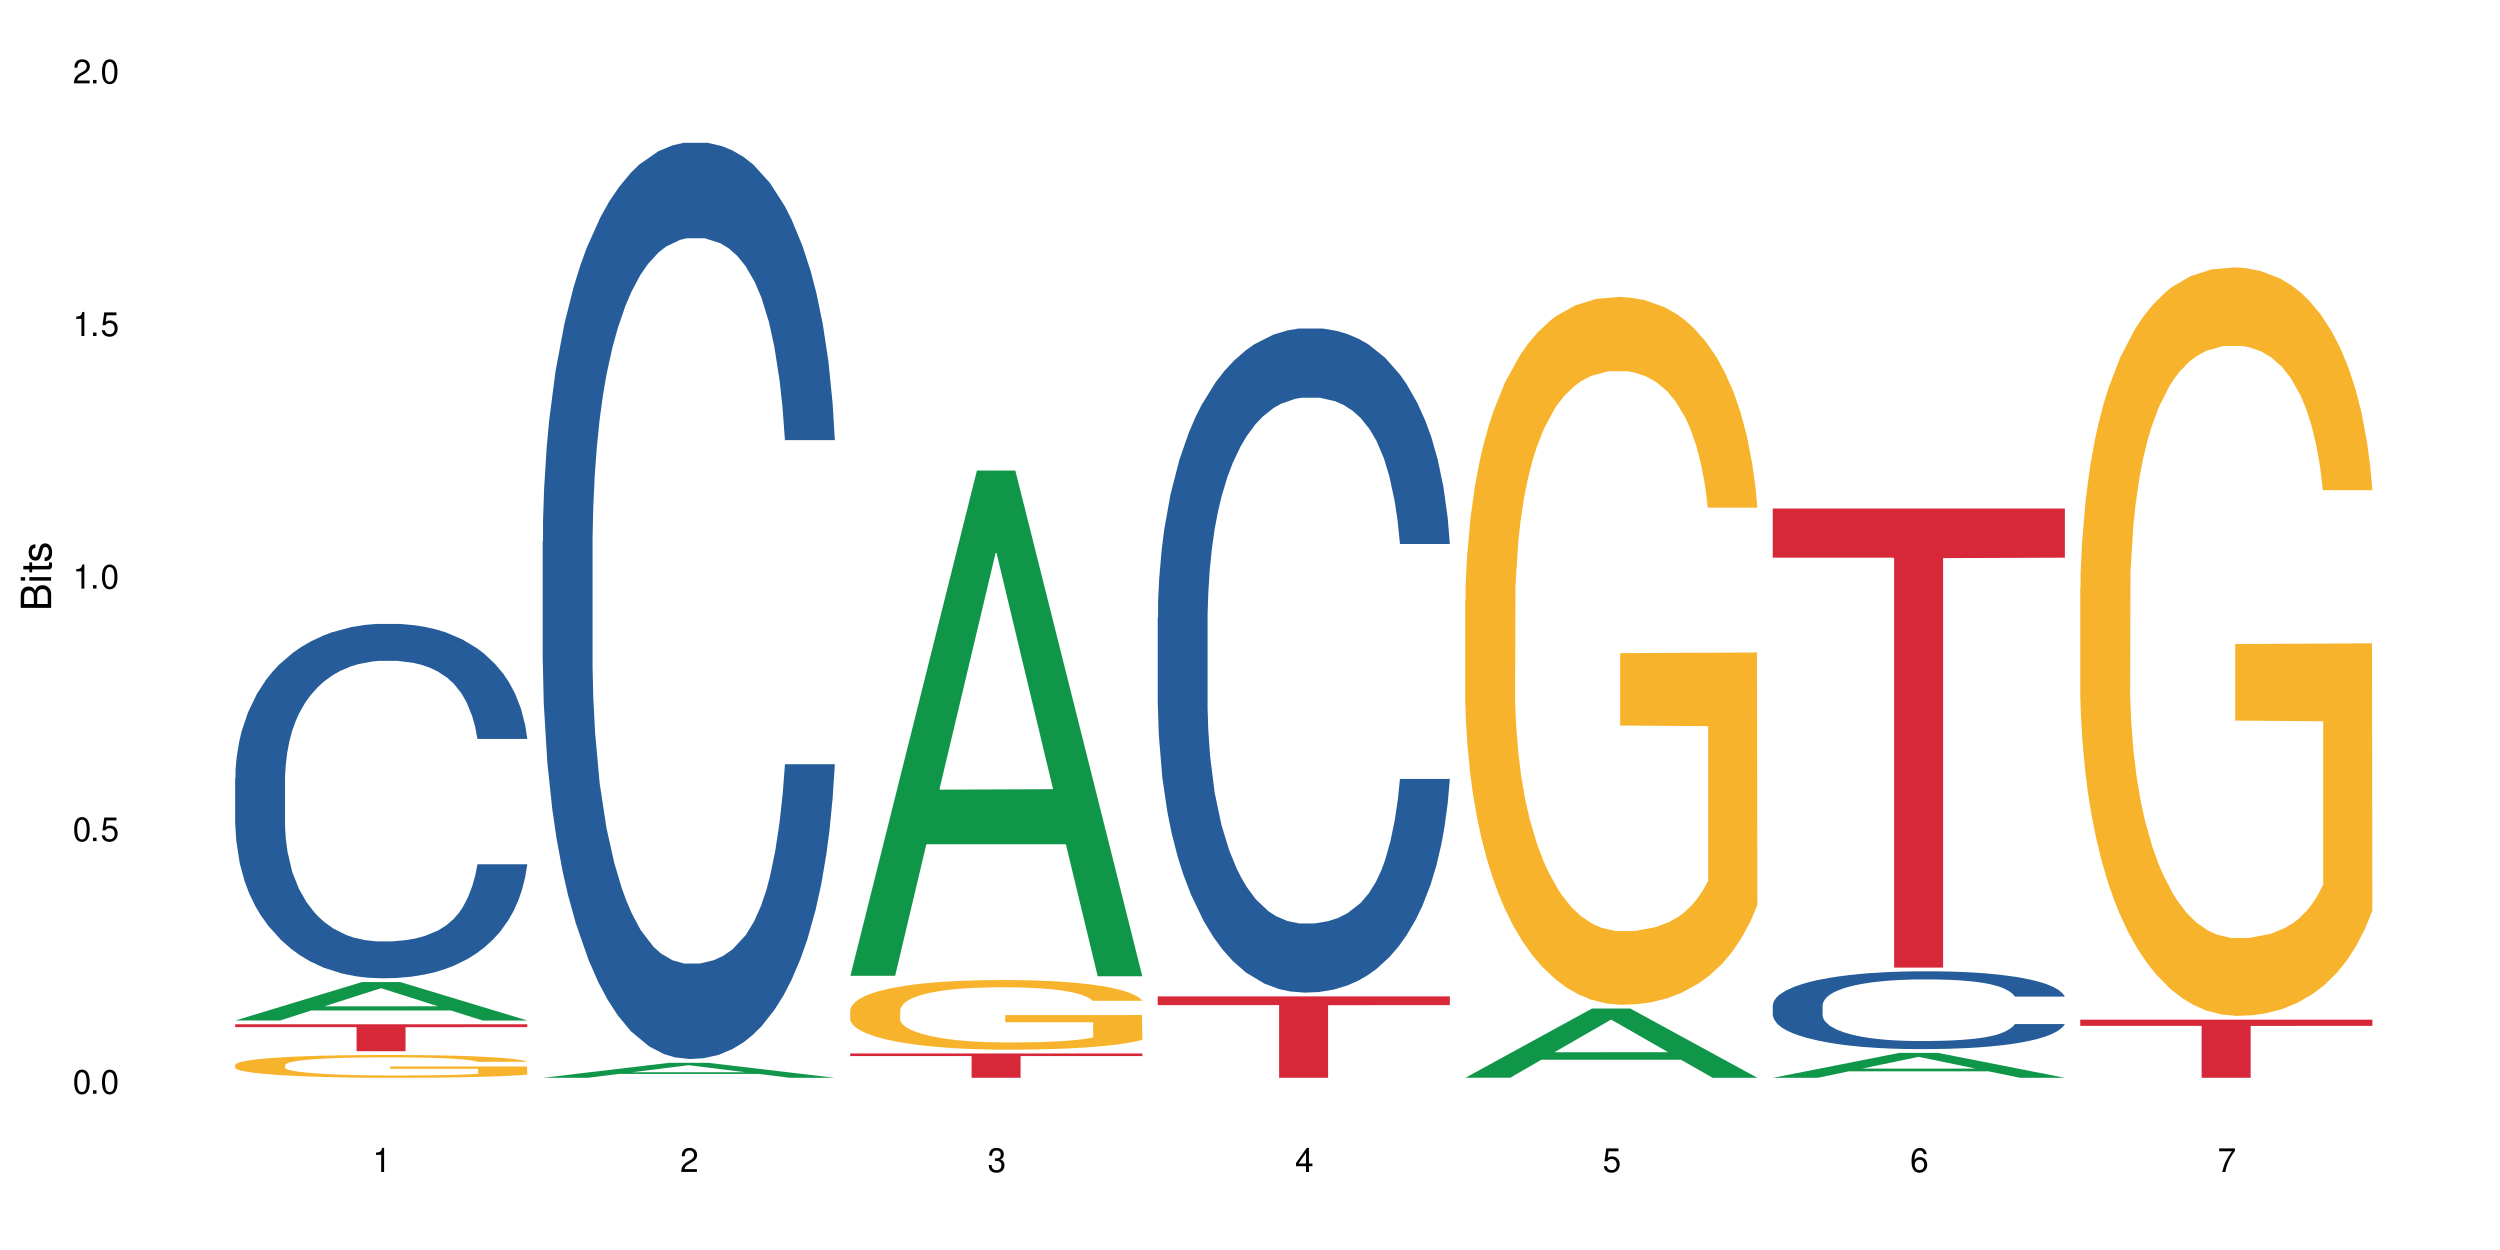 <?xml version="1.0" encoding="UTF-8"?>
<svg xmlns="http://www.w3.org/2000/svg" xmlns:xlink="http://www.w3.org/1999/xlink" width="720" height="360" viewBox="0 0 720 360">
<defs>
<g>
<g id="glyph-0-0">
</g>
<g id="glyph-0-1">
<path d="M 2.641 -6.938 C 2 -6.938 1.422 -6.656 1.078 -6.172 C 0.641 -5.562 0.406 -4.641 0.406 -3.359 C 0.406 -1.016 1.188 0.219 2.641 0.219 C 4.078 0.219 4.859 -1.016 4.859 -3.297 C 4.859 -4.641 4.656 -5.547 4.203 -6.172 C 3.844 -6.656 3.281 -6.938 2.641 -6.938 Z M 2.641 -6.188 C 3.547 -6.188 4 -5.25 4 -3.375 C 4 -1.406 3.562 -0.484 2.625 -0.484 C 1.734 -0.484 1.281 -1.438 1.281 -3.344 C 1.281 -5.25 1.734 -6.188 2.641 -6.188 Z M 2.641 -6.188 "/>
</g>
<g id="glyph-0-2">
<path d="M 1.828 -1 L 0.828 -1 L 0.828 0 L 1.828 0 Z M 1.828 -1 "/>
</g>
<g id="glyph-0-3">
<path d="M 4.562 -6.797 L 1.062 -6.797 L 0.547 -3.094 L 1.328 -3.094 C 1.719 -3.562 2.047 -3.734 2.578 -3.734 C 3.484 -3.734 4.062 -3.109 4.062 -2.094 C 4.062 -1.125 3.484 -0.531 2.578 -0.531 C 1.828 -0.531 1.375 -0.906 1.188 -1.672 L 0.328 -1.672 C 0.453 -1.109 0.547 -0.844 0.75 -0.594 C 1.125 -0.078 1.828 0.219 2.594 0.219 C 3.969 0.219 4.922 -0.781 4.922 -2.219 C 4.922 -3.562 4.031 -4.484 2.719 -4.484 C 2.25 -4.484 1.859 -4.359 1.469 -4.062 L 1.734 -5.969 L 4.562 -5.969 Z M 4.562 -6.797 "/>
</g>
<g id="glyph-0-4">
<path d="M 2.484 -4.938 L 2.484 0 L 3.328 0 L 3.328 -6.938 L 2.766 -6.938 C 2.469 -5.875 2.281 -5.734 0.984 -5.562 L 0.984 -4.938 Z M 2.484 -4.938 "/>
</g>
<g id="glyph-0-5">
<path d="M 4.859 -0.828 L 1.281 -0.828 C 1.359 -1.406 1.672 -1.781 2.5 -2.281 L 3.469 -2.828 C 4.406 -3.344 4.906 -4.062 4.906 -4.906 C 4.906 -5.484 4.672 -6.031 4.266 -6.406 C 3.859 -6.766 3.375 -6.938 2.719 -6.938 C 1.859 -6.938 1.219 -6.625 0.844 -6.031 C 0.609 -5.672 0.5 -5.234 0.484 -4.531 L 1.328 -4.531 C 1.359 -5.016 1.406 -5.281 1.531 -5.516 C 1.75 -5.938 2.188 -6.203 2.703 -6.203 C 3.469 -6.203 4.031 -5.641 4.031 -4.891 C 4.031 -4.344 3.719 -3.859 3.125 -3.516 L 2.234 -3 C 0.812 -2.172 0.406 -1.531 0.328 -0.016 L 4.859 -0.016 Z M 4.859 -0.828 "/>
</g>
<g id="glyph-0-6">
<path d="M 2.125 -3.188 L 2.578 -3.188 C 3.5 -3.188 3.984 -2.766 3.984 -1.922 C 3.984 -1.062 3.469 -0.531 2.594 -0.531 C 1.656 -0.531 1.203 -1 1.156 -2.016 L 0.312 -2.016 C 0.344 -1.453 0.438 -1.094 0.609 -0.781 C 0.953 -0.109 1.625 0.219 2.547 0.219 C 3.953 0.219 4.859 -0.625 4.859 -1.938 C 4.859 -2.828 4.516 -3.297 3.703 -3.594 C 4.344 -3.844 4.656 -4.328 4.656 -5.031 C 4.656 -6.219 3.875 -6.938 2.578 -6.938 C 1.203 -6.938 0.484 -6.172 0.453 -4.703 L 1.297 -4.703 C 1.312 -5.125 1.344 -5.359 1.453 -5.578 C 1.641 -5.969 2.062 -6.203 2.594 -6.203 C 3.344 -6.203 3.797 -5.75 3.797 -5 C 3.797 -4.516 3.609 -4.219 3.25 -4.047 C 3.016 -3.953 2.703 -3.922 2.125 -3.906 Z M 2.125 -3.188 "/>
</g>
<g id="glyph-0-7">
<path d="M 3.141 -1.672 L 3.141 0 L 3.984 0 L 3.984 -1.672 L 4.984 -1.672 L 4.984 -2.438 L 3.984 -2.438 L 3.984 -6.938 L 3.359 -6.938 L 0.266 -2.578 L 0.266 -1.672 Z M 3.141 -2.438 L 1 -2.438 L 3.141 -5.5 Z M 3.141 -2.438 "/>
</g>
<g id="glyph-0-8">
<path d="M 4.781 -5.125 C 4.609 -6.266 3.891 -6.938 2.844 -6.938 C 2.094 -6.938 1.422 -6.578 1.031 -5.953 C 0.594 -5.266 0.406 -4.422 0.406 -3.172 C 0.406 -2 0.578 -1.25 0.984 -0.641 C 1.359 -0.078 1.953 0.219 2.703 0.219 C 3.984 0.219 4.922 -0.75 4.922 -2.094 C 4.922 -3.375 4.062 -4.281 2.844 -4.281 C 2.172 -4.281 1.641 -4.031 1.281 -3.516 C 1.281 -5.234 1.828 -6.188 2.797 -6.188 C 3.391 -6.188 3.797 -5.797 3.938 -5.125 Z M 2.734 -3.531 C 3.547 -3.531 4.062 -2.953 4.062 -2.031 C 4.062 -1.156 3.484 -0.531 2.703 -0.531 C 1.922 -0.531 1.328 -1.188 1.328 -2.078 C 1.328 -2.938 1.906 -3.531 2.734 -3.531 Z M 2.734 -3.531 "/>
</g>
<g id="glyph-0-9">
<path d="M 4.984 -6.797 L 0.438 -6.797 L 0.438 -5.969 L 4.109 -5.969 C 2.5 -3.656 1.828 -2.234 1.328 0 L 2.219 0 C 2.594 -2.172 3.453 -4.047 4.984 -6.094 Z M 4.984 -6.797 "/>
</g>
<g id="glyph-1-0">
</g>
<g id="glyph-1-1">
<path d="M 0 -0.953 L 0 -4.891 C 0 -5.719 -0.234 -6.344 -0.734 -6.797 C -1.188 -7.234 -1.812 -7.469 -2.5 -7.469 C -3.547 -7.469 -4.188 -7 -4.625 -5.875 C -4.984 -6.688 -5.625 -7.094 -6.531 -7.094 C -7.172 -7.094 -7.734 -6.859 -8.141 -6.391 C -8.562 -5.922 -8.75 -5.344 -8.75 -4.5 L -8.75 -0.953 Z M -4.984 -2.062 L -7.766 -2.062 L -7.766 -4.219 C -7.766 -4.844 -7.688 -5.203 -7.453 -5.5 C -7.219 -5.812 -6.859 -5.969 -6.375 -5.969 C -5.891 -5.969 -5.531 -5.812 -5.297 -5.5 C -5.062 -5.203 -4.984 -4.844 -4.984 -4.219 Z M -0.984 -2.062 L -4 -2.062 L -4 -4.781 C -4 -5.766 -3.438 -6.359 -2.484 -6.359 C -1.547 -6.359 -0.984 -5.766 -0.984 -4.781 Z M -0.984 -2.062 "/>
</g>
<g id="glyph-1-2">
<path d="M -6.281 -1.797 L -6.281 -0.797 L 0 -0.797 L 0 -1.797 Z M -8.75 -1.797 L -8.75 -0.797 L -7.484 -0.797 L -7.484 -1.797 Z M -8.75 -1.797 "/>
</g>
<g id="glyph-1-3">
<path d="M -6.281 -3.047 L -6.281 -2.016 L -8.016 -2.016 L -8.016 -1.016 L -6.281 -1.016 L -6.281 -0.172 L -5.469 -0.172 L -5.469 -1.016 L -0.719 -1.016 C -0.078 -1.016 0.281 -1.453 0.281 -2.234 C 0.281 -2.5 0.25 -2.719 0.188 -3.047 L -0.641 -3.047 C -0.609 -2.906 -0.594 -2.766 -0.594 -2.562 C -0.594 -2.141 -0.719 -2.016 -1.156 -2.016 L -5.469 -2.016 L -5.469 -3.047 Z M -6.281 -3.047 "/>
</g>
<g id="glyph-1-4">
<path d="M -4.531 -5.25 C -5.766 -5.25 -6.469 -4.422 -6.469 -2.969 C -6.469 -1.516 -5.719 -0.562 -4.547 -0.562 C -3.562 -0.562 -3.094 -1.062 -2.734 -2.562 L -2.516 -3.484 C -2.344 -4.188 -2.094 -4.469 -1.641 -4.469 C -1.047 -4.469 -0.641 -3.875 -0.641 -3 C -0.641 -2.453 -0.797 -2 -1.062 -1.75 C -1.25 -1.594 -1.422 -1.531 -1.875 -1.469 L -1.875 -0.406 C -0.422 -0.453 0.281 -1.266 0.281 -2.922 C 0.281 -4.5 -0.5 -5.516 -1.719 -5.516 C -2.656 -5.516 -3.172 -4.984 -3.469 -3.734 L -3.703 -2.766 C -3.891 -1.953 -4.156 -1.609 -4.594 -1.609 C -5.188 -1.609 -5.547 -2.125 -5.547 -2.938 C -5.547 -3.75 -5.203 -4.172 -4.531 -4.203 Z M -4.531 -5.25 "/>
</g>
</g>
</defs>
<rect x="-72" y="-36" width="864" height="432" fill="rgb(100%, 100%, 100%)" fill-opacity="1"/>
<path fill-rule="nonzero" fill="rgb(6.275%, 58.824%, 28.235%)" fill-opacity="1" d="M 67.73 293.895 L 67.82 293.887 L 104.227 282.836 L 115.281 282.836 L 151.867 293.906 L 139.012 293.906 L 129.844 291.016 L 89.664 291.016 L 80.676 293.895 L 67.73 293.895 L 93.527 289.82 L 126.156 289.812 L 109.887 284.645 L 109.707 284.637 L 109.527 284.668 L 93.438 289.812 L 93.527 289.82 Z M 67.73 293.895 "/>
<path fill-rule="nonzero" fill="rgb(14.51%, 36.078%, 60%)" fill-opacity="1" d="M 67.73 224.102 L 67.832 224.008 L 67.832 221.766 L 68.141 218.223 L 68.859 213.742 L 69.578 210.664 L 71.426 205.16 L 73.988 199.844 L 76.656 195.738 L 78.605 193.312 L 80.352 191.445 L 84.352 187.996 L 86.918 186.223 L 89.688 184.637 L 93.074 183.051 L 95.535 182.117 L 101.078 180.625 L 105.18 179.973 L 108.363 179.691 L 115.238 179.691 L 119.34 180.066 L 122.316 180.531 L 125.598 181.277 L 128.371 182.117 L 133.191 184.168 L 137.5 186.781 L 139.449 188.273 L 142.527 191.168 L 144.891 193.965 L 146.531 196.391 L 148.379 199.844 L 150.02 204.043 L 151.25 208.801 L 151.867 212.812 L 137.5 212.812 L 136.785 209.078 L 135.961 206.188 L 134.422 202.363 L 132.883 199.656 L 130.73 196.949 L 128.781 195.18 L 126.113 193.406 L 123.754 192.285 L 121.289 191.445 L 118.93 190.887 L 114.414 190.328 L 109.184 190.328 L 107.234 190.512 L 103.23 191.262 L 101.078 191.914 L 98 193.219 L 95.844 194.434 L 93.281 196.297 L 91.535 197.883 L 89.379 200.309 L 87.84 202.457 L 86.098 205.535 L 85.07 207.867 L 84.148 210.48 L 83.328 213.559 L 82.711 216.824 L 82.301 220.273 L 82.094 223.633 L 82.094 238.094 L 82.301 241.453 L 82.812 245.371 L 84.148 251.062 L 86.098 256.008 L 88.355 259.926 L 90.508 262.723 L 91.742 264.031 L 93.383 265.523 L 95.945 267.387 L 99.641 269.254 L 101.797 270 L 105.078 270.746 L 108.465 271.121 L 112.98 271.121 L 116.98 270.746 L 119.648 270.281 L 122.418 269.535 L 126.215 267.949 L 128.574 266.457 L 130.629 264.684 L 132.168 262.91 L 133.191 261.418 L 134.73 258.527 L 135.961 255.352 L 136.887 252.09 L 137.5 248.918 L 151.867 248.918 L 151.25 252.648 L 150.328 256.285 L 149.402 258.992 L 147.969 262.258 L 146.324 265.148 L 143.965 268.414 L 142.016 270.559 L 139.449 272.895 L 137.09 274.664 L 134.527 276.25 L 130.73 278.117 L 128.266 279.051 L 125.598 279.891 L 122.418 280.637 L 118.418 281.289 L 114.109 281.664 L 110.105 281.754 L 105.797 281.57 L 102.617 281.195 L 98.41 280.355 L 93.176 278.676 L 89.379 276.906 L 86.406 275.133 L 83.84 273.266 L 80.969 270.746 L 77.273 266.641 L 75.016 263.469 L 73.477 260.859 L 71.734 257.219 L 70.5 253.953 L 69.066 248.73 L 68.039 242.105 L 67.73 236.973 Z M 67.73 224.102 "/>
<path fill-rule="nonzero" fill="rgb(96.863%, 70.196%, 16.863%)" fill-opacity="1" d="M 67.73 306.652 L 67.832 306.648 L 67.832 306.527 L 68.242 306.258 L 69.27 305.887 L 70.605 305.578 L 72.039 305.34 L 72.965 305.211 L 74.504 305.031 L 75.836 304.898 L 79.223 304.629 L 83.531 304.379 L 85.891 304.27 L 88.559 304.168 L 92.355 304.051 L 94.102 304.012 L 99.438 303.914 L 105.488 303.855 L 112.16 303.836 L 115.238 303.844 L 119.441 303.867 L 125.188 303.934 L 128.473 303.992 L 131.039 304.051 L 133.707 304.129 L 136.988 304.25 L 140.066 304.395 L 142.527 304.539 L 144.992 304.719 L 147.043 304.91 L 148.789 305.121 L 150.328 305.375 L 151.25 305.586 L 151.867 305.793 L 137.605 305.793 L 136.785 305.586 L 135.859 305.422 L 134.32 305.223 L 132.781 305.078 L 131.242 304.965 L 128.371 304.809 L 125.906 304.715 L 122.828 304.629 L 119.855 304.574 L 116.469 304.539 L 114.414 304.527 L 108.977 304.527 L 104.055 304.57 L 101.18 304.617 L 99.129 304.664 L 96.254 304.754 L 94.512 304.828 L 93.484 304.875 L 90.406 305.062 L 88.355 305.23 L 87.227 305.344 L 85.789 305.523 L 84.762 305.688 L 83.633 305.926 L 83.02 306.105 L 82.199 306.516 L 82.094 307.598 L 82.402 307.824 L 83.02 308.07 L 83.84 308.289 L 85.07 308.516 L 86.301 308.691 L 88.457 308.926 L 90.305 309.082 L 91.742 309.184 L 94.512 309.344 L 95.641 309.398 L 98.309 309.508 L 101.078 309.59 L 104.465 309.664 L 107.027 309.699 L 111.133 309.73 L 116.363 309.73 L 122.52 309.695 L 126.422 309.645 L 129.09 309.598 L 130.832 309.555 L 132.988 309.488 L 134.527 309.43 L 135.961 309.363 L 137.707 309.262 L 137.707 307.824 L 112.363 307.82 L 112.363 307.148 L 151.762 307.141 L 151.867 309.488 L 149.711 309.652 L 147.043 309.809 L 144.48 309.93 L 141.812 310.031 L 138.016 310.145 L 134.938 310.215 L 130.215 310.301 L 125.906 310.355 L 121.395 310.391 L 117.391 310.41 L 112.672 310.414 L 108.465 310.402 L 103.949 310.367 L 100.359 310.32 L 97.074 310.258 L 93.793 310.18 L 89.688 310.055 L 87.02 309.953 L 84.25 309.824 L 81.48 309.676 L 79.016 309.512 L 77.375 309.387 L 75.734 309.242 L 73.988 309.062 L 72.348 308.859 L 71.117 308.672 L 69.988 308.461 L 69.168 308.266 L 68.348 307.992 L 67.938 307.777 L 67.73 307.59 Z M 67.73 306.652 "/>
<path fill-rule="nonzero" fill="rgb(83.922%, 15.686%, 22.353%)" fill-opacity="1" d="M 67.73 294.988 L 151.867 294.988 L 151.867 295.82 L 116.801 295.828 L 116.801 302.754 L 102.695 302.754 L 102.695 295.832 L 102.488 295.82 L 67.73 295.82 Z M 67.73 294.988 "/>
<path fill-rule="nonzero" fill="rgb(6.275%, 58.824%, 28.235%)" fill-opacity="1" d="M 156.293 310.41 L 156.383 310.406 L 192.789 306.082 L 203.844 306.082 L 240.43 310.414 L 227.574 310.414 L 218.406 309.285 L 178.227 309.285 L 169.238 310.41 L 156.293 310.41 L 182.094 308.816 L 214.723 308.812 L 198.453 306.793 L 198.273 306.785 L 198.094 306.801 L 182.004 308.812 L 182.094 308.816 Z M 156.293 310.41 "/>
<path fill-rule="nonzero" fill="rgb(14.51%, 36.078%, 60%)" fill-opacity="1" d="M 156.293 155.934 L 156.398 155.695 L 156.398 149.906 L 156.703 140.738 L 157.422 129.16 L 158.141 121.199 L 159.988 106.969 L 162.555 93.223 L 165.223 82.609 L 167.172 76.336 L 168.914 71.512 L 172.918 62.586 L 175.48 58.004 L 178.25 53.902 L 181.637 49.805 L 184.102 47.391 L 189.641 43.531 L 193.746 41.844 L 196.926 41.121 L 203.801 41.121 L 207.902 42.086 L 210.879 43.289 L 214.164 45.219 L 216.934 47.391 L 221.754 52.699 L 226.066 59.453 L 228.016 63.312 L 231.094 70.789 L 233.453 78.023 L 235.094 84.297 L 236.941 93.223 L 238.582 104.074 L 239.812 116.375 L 240.43 126.75 L 226.066 126.75 L 225.348 117.102 L 224.527 109.625 L 222.988 99.734 L 221.449 92.738 L 219.293 85.742 L 217.344 81.16 L 214.676 76.578 L 212.316 73.684 L 209.855 71.512 L 207.492 70.066 L 202.98 68.617 L 197.746 68.617 L 195.797 69.102 L 191.797 71.031 L 189.641 72.719 L 186.562 76.094 L 184.406 79.23 L 181.844 84.055 L 180.098 88.156 L 177.945 94.426 L 176.406 99.977 L 174.66 107.934 L 173.633 113.965 L 172.711 120.719 L 171.891 128.68 L 171.273 137.121 L 170.863 146.047 L 170.66 154.73 L 170.66 192.117 L 170.863 200.801 L 171.379 210.93 L 172.711 225.645 L 174.66 238.43 L 176.918 248.559 L 179.074 255.797 L 180.305 259.172 L 181.945 263.031 L 184.512 267.855 L 188.203 272.68 L 190.359 274.609 L 193.641 276.539 L 197.027 277.504 L 201.543 277.504 L 205.543 276.539 L 208.211 275.332 L 210.98 273.402 L 214.777 269.305 L 217.137 265.445 L 219.191 260.859 L 220.73 256.277 L 221.754 252.418 L 223.293 244.941 L 224.527 236.738 L 225.449 228.297 L 226.066 220.098 L 240.43 220.098 L 239.812 229.746 L 238.891 239.152 L 237.969 246.148 L 236.531 254.59 L 234.891 262.066 L 232.527 270.508 L 230.578 276.059 L 228.016 282.086 L 225.656 286.672 L 223.09 290.77 L 219.293 295.594 L 216.832 298.008 L 214.164 300.176 L 210.98 302.105 L 206.98 303.797 L 202.672 304.762 L 198.668 305 L 194.359 304.52 L 191.18 303.555 L 186.973 301.383 L 181.738 297.043 L 177.945 292.461 L 174.969 287.875 L 172.402 283.051 L 169.531 276.539 L 165.836 265.926 L 163.578 257.727 L 162.039 250.973 L 160.297 241.562 L 159.066 233.121 L 157.629 219.613 L 156.602 202.488 L 156.293 189.223 Z M 156.293 155.934 "/>
<path fill-rule="nonzero" fill="rgb(6.275%, 58.824%, 28.235%)" fill-opacity="1" d="M 244.859 281.035 L 244.949 280.898 L 281.352 135.508 L 292.41 135.508 L 328.992 281.172 L 316.141 281.172 L 306.969 243.148 L 266.789 243.148 L 257.801 281.035 L 244.859 281.035 L 270.656 227.422 L 303.285 227.285 L 287.016 159.309 L 286.836 159.172 L 286.656 159.582 L 270.566 227.285 L 270.656 227.422 Z M 244.859 281.035 "/>
<path fill-rule="nonzero" fill="rgb(96.863%, 70.196%, 16.863%)" fill-opacity="1" d="M 244.859 290.844 L 244.961 290.824 L 244.961 290.461 L 245.371 289.637 L 246.398 288.5 L 247.73 287.566 L 249.168 286.832 L 250.09 286.449 L 251.629 285.898 L 252.965 285.496 L 256.348 284.672 L 260.66 283.902 L 263.02 283.57 L 265.688 283.262 L 269.484 282.914 L 271.227 282.785 L 276.562 282.492 L 282.617 282.309 L 289.285 282.254 L 292.363 282.273 L 296.57 282.344 L 302.316 282.547 L 305.598 282.73 L 308.164 282.914 L 310.832 283.152 L 314.117 283.516 L 317.195 283.957 L 319.656 284.398 L 322.117 284.945 L 324.172 285.531 L 325.914 286.172 L 327.453 286.941 L 328.379 287.582 L 328.992 288.227 L 314.73 288.227 L 313.91 287.582 L 312.988 287.09 L 311.449 286.484 L 309.91 286.047 L 308.371 285.695 L 305.496 285.223 L 303.035 284.926 L 299.957 284.672 L 296.98 284.508 L 293.594 284.398 L 291.543 284.359 L 286.105 284.359 L 281.18 284.488 L 278.309 284.633 L 276.254 284.781 L 273.383 285.055 L 271.637 285.277 L 270.613 285.422 L 267.535 285.988 L 265.48 286.504 L 264.352 286.852 L 262.918 287.402 L 261.891 287.895 L 260.762 288.629 L 260.145 289.176 L 259.324 290.422 L 259.223 293.719 L 259.531 294.418 L 260.145 295.168 L 260.965 295.828 L 262.199 296.523 L 263.43 297.055 L 265.582 297.77 L 267.43 298.246 L 268.867 298.555 L 271.637 299.051 L 272.766 299.215 L 275.434 299.547 L 278.203 299.801 L 281.59 300.023 L 284.156 300.133 L 288.258 300.223 L 293.492 300.223 L 299.648 300.113 L 303.547 299.965 L 306.215 299.82 L 307.961 299.691 L 310.113 299.492 L 311.652 299.309 L 313.09 299.105 L 314.832 298.793 L 314.832 294.418 L 289.492 294.398 L 289.492 292.348 L 328.891 292.328 L 328.992 299.492 L 326.84 299.984 L 324.172 300.461 L 321.605 300.828 L 318.938 301.141 L 315.141 301.488 L 312.062 301.707 L 307.344 301.965 L 303.035 302.129 L 298.52 302.238 L 294.52 302.293 L 289.797 302.312 L 285.59 302.273 L 281.078 302.164 L 277.484 302.02 L 274.203 301.836 L 270.918 301.598 L 266.816 301.211 L 264.148 300.902 L 261.379 300.516 L 258.605 300.059 L 256.145 299.562 L 254.504 299.18 L 252.859 298.738 L 251.117 298.191 L 249.477 297.566 L 248.242 297 L 247.113 296.359 L 246.293 295.754 L 245.473 294.93 L 245.062 294.27 L 244.859 293.703 Z M 244.859 290.844 "/>
<path fill-rule="nonzero" fill="rgb(83.922%, 15.686%, 22.353%)" fill-opacity="1" d="M 244.859 303.395 L 328.992 303.395 L 328.992 304.145 L 293.93 304.152 L 293.93 310.414 L 279.82 310.414 L 279.82 304.156 L 279.617 304.145 L 244.859 304.145 Z M 244.859 303.395 "/>
<path fill-rule="nonzero" fill="rgb(14.51%, 36.078%, 60%)" fill-opacity="1" d="M 333.422 177.832 L 333.523 177.66 L 333.523 173.465 L 333.832 166.82 L 334.551 158.426 L 335.27 152.656 L 337.113 142.344 L 339.68 132.375 L 342.348 124.684 L 344.297 120.137 L 346.043 116.641 L 350.043 110.172 L 352.609 106.852 L 355.379 103.879 L 358.766 100.906 L 361.227 99.156 L 366.766 96.359 L 370.871 95.137 L 374.051 94.613 L 380.926 94.613 L 385.031 95.312 L 388.008 96.188 L 391.289 97.586 L 394.059 99.156 L 398.883 103.004 L 403.191 107.898 L 405.141 110.695 L 408.219 116.117 L 410.578 121.363 L 412.223 125.906 L 414.066 132.375 L 415.711 140.246 L 416.941 149.16 L 417.555 156.68 L 403.191 156.68 L 402.473 149.684 L 401.652 144.266 L 400.113 137.098 L 398.574 132.027 L 396.422 126.957 L 394.469 123.637 L 391.805 120.312 L 389.441 118.215 L 386.98 116.641 L 384.621 115.594 L 380.105 114.543 L 374.875 114.543 L 372.922 114.895 L 368.922 116.293 L 366.766 117.516 L 363.688 119.965 L 361.535 122.234 L 358.969 125.734 L 357.227 128.707 L 355.07 133.25 L 353.531 137.273 L 351.789 143.043 L 350.762 147.414 L 349.836 152.309 L 349.016 158.078 L 348.402 164.195 L 347.992 170.664 L 347.785 176.961 L 347.785 204.059 L 347.992 210.352 L 348.504 217.695 L 349.836 228.363 L 351.789 237.629 L 354.043 244.973 L 356.199 250.215 L 357.43 252.664 L 359.07 255.461 L 361.637 258.957 L 365.332 262.453 L 367.484 263.852 L 370.77 265.25 L 374.156 265.949 L 378.668 265.949 L 382.672 265.25 L 385.34 264.379 L 388.109 262.98 L 391.906 260.008 L 394.266 257.211 L 396.316 253.887 L 397.855 250.566 L 398.883 247.77 L 400.422 242.348 L 401.652 236.402 L 402.578 230.285 L 403.191 224.34 L 417.555 224.34 L 416.941 231.332 L 416.016 238.152 L 415.094 243.223 L 413.656 249.34 L 412.016 254.762 L 409.656 260.883 L 407.707 264.902 L 405.141 269.273 L 402.781 272.594 L 400.215 275.566 L 396.422 279.062 L 393.957 280.812 L 391.289 282.387 L 388.109 283.785 L 384.109 285.008 L 379.797 285.707 L 375.797 285.883 L 371.488 285.531 L 368.305 284.832 L 364.102 283.262 L 358.867 280.113 L 355.07 276.789 L 352.094 273.469 L 349.531 269.973 L 346.656 265.25 L 342.965 257.559 L 340.707 251.613 L 339.168 246.719 L 337.422 239.902 L 336.191 233.781 L 334.754 223.992 L 333.73 211.578 L 333.422 201.961 Z M 333.422 177.832 "/>
<path fill-rule="nonzero" fill="rgb(83.922%, 15.686%, 22.353%)" fill-opacity="1" d="M 333.422 286.965 L 417.555 286.965 L 417.555 289.473 L 382.492 289.496 L 382.492 310.414 L 368.383 310.414 L 368.383 289.52 L 368.18 289.473 L 333.422 289.473 Z M 333.422 286.965 "/>
<path fill-rule="nonzero" fill="rgb(6.275%, 58.824%, 28.235%)" fill-opacity="1" d="M 421.984 310.395 L 422.074 310.379 L 458.48 290.461 L 469.535 290.461 L 506.121 310.414 L 493.266 310.414 L 484.098 305.207 L 443.918 305.207 L 434.93 310.395 L 421.984 310.395 L 447.781 303.051 L 480.41 303.031 L 464.141 293.719 L 463.961 293.699 L 463.781 293.758 L 447.691 303.031 L 447.781 303.051 Z M 421.984 310.395 "/>
<path fill-rule="nonzero" fill="rgb(96.863%, 70.196%, 16.863%)" fill-opacity="1" d="M 421.984 172.832 L 422.086 172.645 L 422.086 168.922 L 422.496 160.543 L 423.523 149 L 424.859 139.508 L 426.293 132.059 L 427.219 128.148 L 428.758 122.566 L 430.09 118.469 L 433.477 110.09 L 437.785 102.273 L 440.145 98.922 L 442.812 95.754 L 446.609 92.219 L 448.355 90.914 L 453.688 87.938 L 459.742 86.074 L 466.41 85.516 L 469.488 85.703 L 473.695 86.445 L 479.441 88.496 L 482.727 90.355 L 485.293 92.219 L 487.957 94.637 L 491.242 98.363 L 494.32 102.832 L 496.781 107.297 L 499.246 112.883 L 501.297 118.84 L 503.043 125.355 L 504.582 133.176 L 505.504 139.691 L 506.121 146.207 L 491.859 146.207 L 491.035 139.691 L 490.113 134.668 L 488.574 128.523 L 487.035 124.055 L 485.496 120.516 L 482.625 115.676 L 480.16 112.699 L 477.082 110.09 L 474.105 108.414 L 470.723 107.297 L 468.668 106.926 L 463.23 106.926 L 458.305 108.23 L 455.434 109.719 L 453.383 111.207 L 450.508 114 L 448.766 116.234 L 447.738 117.723 L 444.66 123.496 L 442.609 128.707 L 441.48 132.246 L 440.043 137.832 L 439.016 142.859 L 437.887 150.305 L 437.273 155.891 L 436.453 168.551 L 436.348 202.062 L 436.656 209.137 L 437.273 216.77 L 438.094 223.473 L 439.324 230.547 L 440.555 235.945 L 442.711 243.207 L 444.559 248.047 L 445.992 251.211 L 448.766 256.238 L 449.895 257.914 L 452.562 261.266 L 455.332 263.871 L 458.715 266.105 L 461.281 267.223 L 465.387 268.152 L 470.617 268.152 L 476.773 267.035 L 480.676 265.547 L 483.34 264.059 L 485.086 262.754 L 487.242 260.707 L 488.781 258.844 L 490.215 256.797 L 491.961 253.633 L 491.961 209.137 L 466.617 208.949 L 466.617 188.098 L 506.016 187.914 L 506.121 260.707 L 503.965 265.734 L 501.297 270.574 L 498.73 274.297 L 496.066 277.461 L 492.27 281 L 489.191 283.234 L 484.469 285.84 L 480.16 287.516 L 475.645 288.633 L 471.645 289.191 L 466.926 289.379 L 462.719 289.004 L 458.203 287.887 L 454.613 286.398 L 451.328 284.535 L 448.047 282.117 L 443.941 278.207 L 441.273 275.043 L 438.504 271.133 L 435.734 266.477 L 433.27 261.453 L 431.629 257.543 L 429.988 253.074 L 428.242 247.488 L 426.602 241.16 L 425.371 235.387 L 424.242 228.871 L 423.422 222.727 L 422.602 214.348 L 422.191 207.648 L 421.984 201.875 Z M 421.984 172.832 "/>
<path fill-rule="nonzero" fill="rgb(6.275%, 58.824%, 28.235%)" fill-opacity="1" d="M 510.547 310.406 L 510.637 310.402 L 547.043 303.227 L 558.098 303.227 L 594.684 310.414 L 581.828 310.414 L 572.66 308.539 L 532.48 308.539 L 523.492 310.406 L 510.547 310.406 L 536.348 307.762 L 568.977 307.758 L 552.707 304.402 L 552.527 304.395 L 552.348 304.414 L 536.258 307.758 L 536.348 307.762 Z M 510.547 310.406 "/>
<path fill-rule="nonzero" fill="rgb(14.51%, 36.078%, 60%)" fill-opacity="1" d="M 510.547 289.492 L 510.652 289.473 L 510.652 288.98 L 510.957 288.203 L 511.676 287.219 L 512.395 286.543 L 514.242 285.336 L 516.809 284.168 L 519.473 283.266 L 521.426 282.734 L 523.168 282.324 L 527.168 281.566 L 529.734 281.18 L 532.504 280.832 L 535.891 280.484 L 538.355 280.277 L 543.895 279.949 L 548 279.809 L 551.18 279.746 L 558.055 279.746 L 562.156 279.828 L 565.133 279.93 L 568.418 280.094 L 571.188 280.277 L 576.008 280.73 L 580.32 281.301 L 582.27 281.629 L 585.348 282.266 L 587.707 282.879 L 589.348 283.41 L 591.195 284.168 L 592.836 285.09 L 594.066 286.133 L 594.684 287.016 L 580.32 287.016 L 579.602 286.195 L 578.781 285.562 L 577.242 284.723 L 575.703 284.129 L 573.547 283.535 L 571.598 283.145 L 568.93 282.754 L 566.57 282.512 L 564.105 282.324 L 561.746 282.203 L 557.234 282.078 L 552 282.078 L 550.051 282.121 L 546.051 282.285 L 543.895 282.43 L 540.816 282.715 L 538.66 282.98 L 536.098 283.391 L 534.352 283.738 L 532.199 284.27 L 530.66 284.742 L 528.914 285.418 L 527.887 285.93 L 526.965 286.504 L 526.145 287.18 L 525.527 287.895 L 525.117 288.652 L 524.914 289.391 L 524.914 292.562 L 525.117 293.301 L 525.629 294.16 L 526.965 295.41 L 528.914 296.496 L 531.172 297.355 L 533.324 297.969 L 534.559 298.258 L 536.199 298.582 L 538.766 298.992 L 542.457 299.402 L 544.613 299.566 L 547.895 299.73 L 551.281 299.812 L 555.797 299.812 L 559.797 299.73 L 562.465 299.629 L 565.234 299.465 L 569.031 299.117 L 571.391 298.789 L 573.445 298.398 L 574.984 298.012 L 576.008 297.684 L 577.547 297.047 L 578.781 296.352 L 579.703 295.637 L 580.32 294.938 L 594.684 294.938 L 594.066 295.758 L 593.145 296.555 L 592.223 297.148 L 590.785 297.867 L 589.145 298.5 L 586.781 299.219 L 584.832 299.688 L 582.27 300.203 L 579.91 300.59 L 577.344 300.938 L 573.547 301.348 L 571.086 301.551 L 568.418 301.738 L 565.234 301.902 L 561.234 302.043 L 556.926 302.125 L 552.922 302.145 L 548.613 302.105 L 545.434 302.023 L 541.227 301.84 L 535.992 301.473 L 532.199 301.082 L 529.223 300.691 L 526.656 300.281 L 523.785 299.73 L 520.09 298.828 L 517.832 298.133 L 516.293 297.559 L 514.551 296.762 L 513.316 296.043 L 511.883 294.898 L 510.855 293.445 L 510.547 292.316 Z M 510.547 289.492 "/>
<path fill-rule="nonzero" fill="rgb(83.922%, 15.686%, 22.353%)" fill-opacity="1" d="M 510.547 146.461 L 594.684 146.461 L 594.684 160.609 L 559.617 160.734 L 559.617 278.664 L 545.512 278.664 L 545.512 160.859 L 545.305 160.609 L 510.547 160.609 Z M 510.547 146.461 "/>
<path fill-rule="nonzero" fill="rgb(96.863%, 70.196%, 16.863%)" fill-opacity="1" d="M 599.113 169.336 L 599.215 169.137 L 599.215 165.199 L 599.625 156.344 L 600.652 144.137 L 601.984 134.094 L 603.422 126.223 L 604.344 122.086 L 605.883 116.18 L 607.219 111.848 L 610.602 102.988 L 614.914 94.723 L 617.273 91.18 L 619.941 87.832 L 623.738 84.09 L 625.48 82.711 L 630.816 79.562 L 636.871 77.594 L 643.539 77.004 L 646.617 77.199 L 650.824 77.988 L 656.57 80.152 L 659.852 82.121 L 662.418 84.09 L 665.086 86.648 L 668.367 90.586 L 671.445 95.312 L 673.91 100.039 L 676.371 105.941 L 678.426 112.242 L 680.168 119.133 L 681.707 127.402 L 682.633 134.293 L 683.246 141.184 L 668.984 141.184 L 668.164 134.293 L 667.242 128.977 L 665.703 122.48 L 664.164 117.754 L 662.625 114.016 L 659.75 108.895 L 657.289 105.746 L 654.211 102.988 L 651.234 101.219 L 647.848 100.039 L 645.797 99.645 L 640.359 99.645 L 635.434 101.02 L 632.559 102.598 L 630.508 104.172 L 627.637 107.125 L 625.891 109.488 L 624.863 111.062 L 621.785 117.164 L 619.734 122.676 L 618.605 126.418 L 617.168 132.324 L 616.145 137.641 L 615.016 145.516 L 614.398 151.422 L 613.578 164.809 L 613.477 200.242 L 613.785 207.727 L 614.398 215.797 L 615.219 222.883 L 616.453 230.363 L 617.684 236.074 L 619.836 243.75 L 621.684 248.871 L 623.121 252.219 L 625.891 257.531 L 627.02 259.305 L 629.688 262.848 L 632.457 265.605 L 635.844 267.969 L 638.41 269.148 L 642.512 270.133 L 647.746 270.133 L 653.902 268.949 L 657.801 267.375 L 660.469 265.801 L 662.211 264.422 L 664.367 262.258 L 665.906 260.289 L 667.344 258.125 L 669.086 254.777 L 669.086 207.727 L 643.742 207.527 L 643.742 185.477 L 683.145 185.281 L 683.246 262.258 L 681.094 267.574 L 678.426 272.691 L 675.859 276.629 L 673.191 279.977 L 669.395 283.715 L 666.316 286.078 L 661.598 288.836 L 657.289 290.605 L 652.773 291.789 L 648.773 292.379 L 644.051 292.574 L 639.844 292.184 L 635.332 291 L 631.738 289.426 L 628.457 287.457 L 625.172 284.898 L 621.07 280.762 L 618.402 277.418 L 615.629 273.281 L 612.859 268.359 L 610.398 263.047 L 608.758 258.91 L 607.113 254.188 L 605.371 248.281 L 603.73 241.586 L 602.496 235.484 L 601.367 228.594 L 600.547 222.098 L 599.727 213.238 L 599.316 206.148 L 599.113 200.047 Z M 599.113 169.336 "/>
<path fill-rule="nonzero" fill="rgb(83.922%, 15.686%, 22.353%)" fill-opacity="1" d="M 599.113 293.656 L 683.246 293.656 L 683.246 295.449 L 648.184 295.465 L 648.184 310.414 L 634.074 310.414 L 634.074 295.48 L 633.871 295.449 L 599.113 295.449 Z M 599.113 293.656 "/>
<g fill="rgb(0%, 0%, 0%)" fill-opacity="1">
<use xlink:href="#glyph-0-1" x="20.965" y="314.993"/>
<use xlink:href="#glyph-0-2" x="25.965" y="314.993"/>
<use xlink:href="#glyph-0-1" x="28.965" y="314.993"/>
</g>
<g fill="rgb(0%, 0%, 0%)" fill-opacity="1">
<use xlink:href="#glyph-0-1" x="20.965" y="242.251"/>
<use xlink:href="#glyph-0-2" x="25.965" y="242.251"/>
<use xlink:href="#glyph-0-3" x="28.965" y="242.251"/>
</g>
<g fill="rgb(0%, 0%, 0%)" fill-opacity="1">
<use xlink:href="#glyph-0-4" x="20.965" y="169.509"/>
<use xlink:href="#glyph-0-2" x="25.965" y="169.509"/>
<use xlink:href="#glyph-0-1" x="28.965" y="169.509"/>
</g>
<g fill="rgb(0%, 0%, 0%)" fill-opacity="1">
<use xlink:href="#glyph-0-4" x="20.965" y="96.767"/>
<use xlink:href="#glyph-0-2" x="25.965" y="96.767"/>
<use xlink:href="#glyph-0-3" x="28.965" y="96.767"/>
</g>
<g fill="rgb(0%, 0%, 0%)" fill-opacity="1">
<use xlink:href="#glyph-0-5" x="20.965" y="24.024"/>
<use xlink:href="#glyph-0-2" x="25.965" y="24.024"/>
<use xlink:href="#glyph-0-1" x="28.965" y="24.024"/>
</g>
<g fill="rgb(0%, 0%, 0%)" fill-opacity="1">
<use xlink:href="#glyph-0-4" x="107.297" y="337.532"/>
</g>
<g fill="rgb(0%, 0%, 0%)" fill-opacity="1">
<use xlink:href="#glyph-0-5" x="195.863" y="337.532"/>
</g>
<g fill="rgb(0%, 0%, 0%)" fill-opacity="1">
<use xlink:href="#glyph-0-6" x="284.426" y="337.532"/>
</g>
<g fill="rgb(0%, 0%, 0%)" fill-opacity="1">
<use xlink:href="#glyph-0-7" x="372.988" y="337.532"/>
</g>
<g fill="rgb(0%, 0%, 0%)" fill-opacity="1">
<use xlink:href="#glyph-0-3" x="461.551" y="337.532"/>
</g>
<g fill="rgb(0%, 0%, 0%)" fill-opacity="1">
<use xlink:href="#glyph-0-8" x="550.117" y="337.532"/>
</g>
<g fill="rgb(0%, 0%, 0%)" fill-opacity="1">
<use xlink:href="#glyph-0-9" x="638.68" y="337.532"/>
</g>
<g fill="rgb(0%, 0%, 0%)" fill-opacity="1">
<use xlink:href="#glyph-1-1" x="14.725" y="176.012"/>
<use xlink:href="#glyph-1-2" x="14.725" y="168.012"/>
<use xlink:href="#glyph-1-3" x="14.725" y="165.012"/>
<use xlink:href="#glyph-1-4" x="14.725" y="162.012"/>
</g>
</svg>
